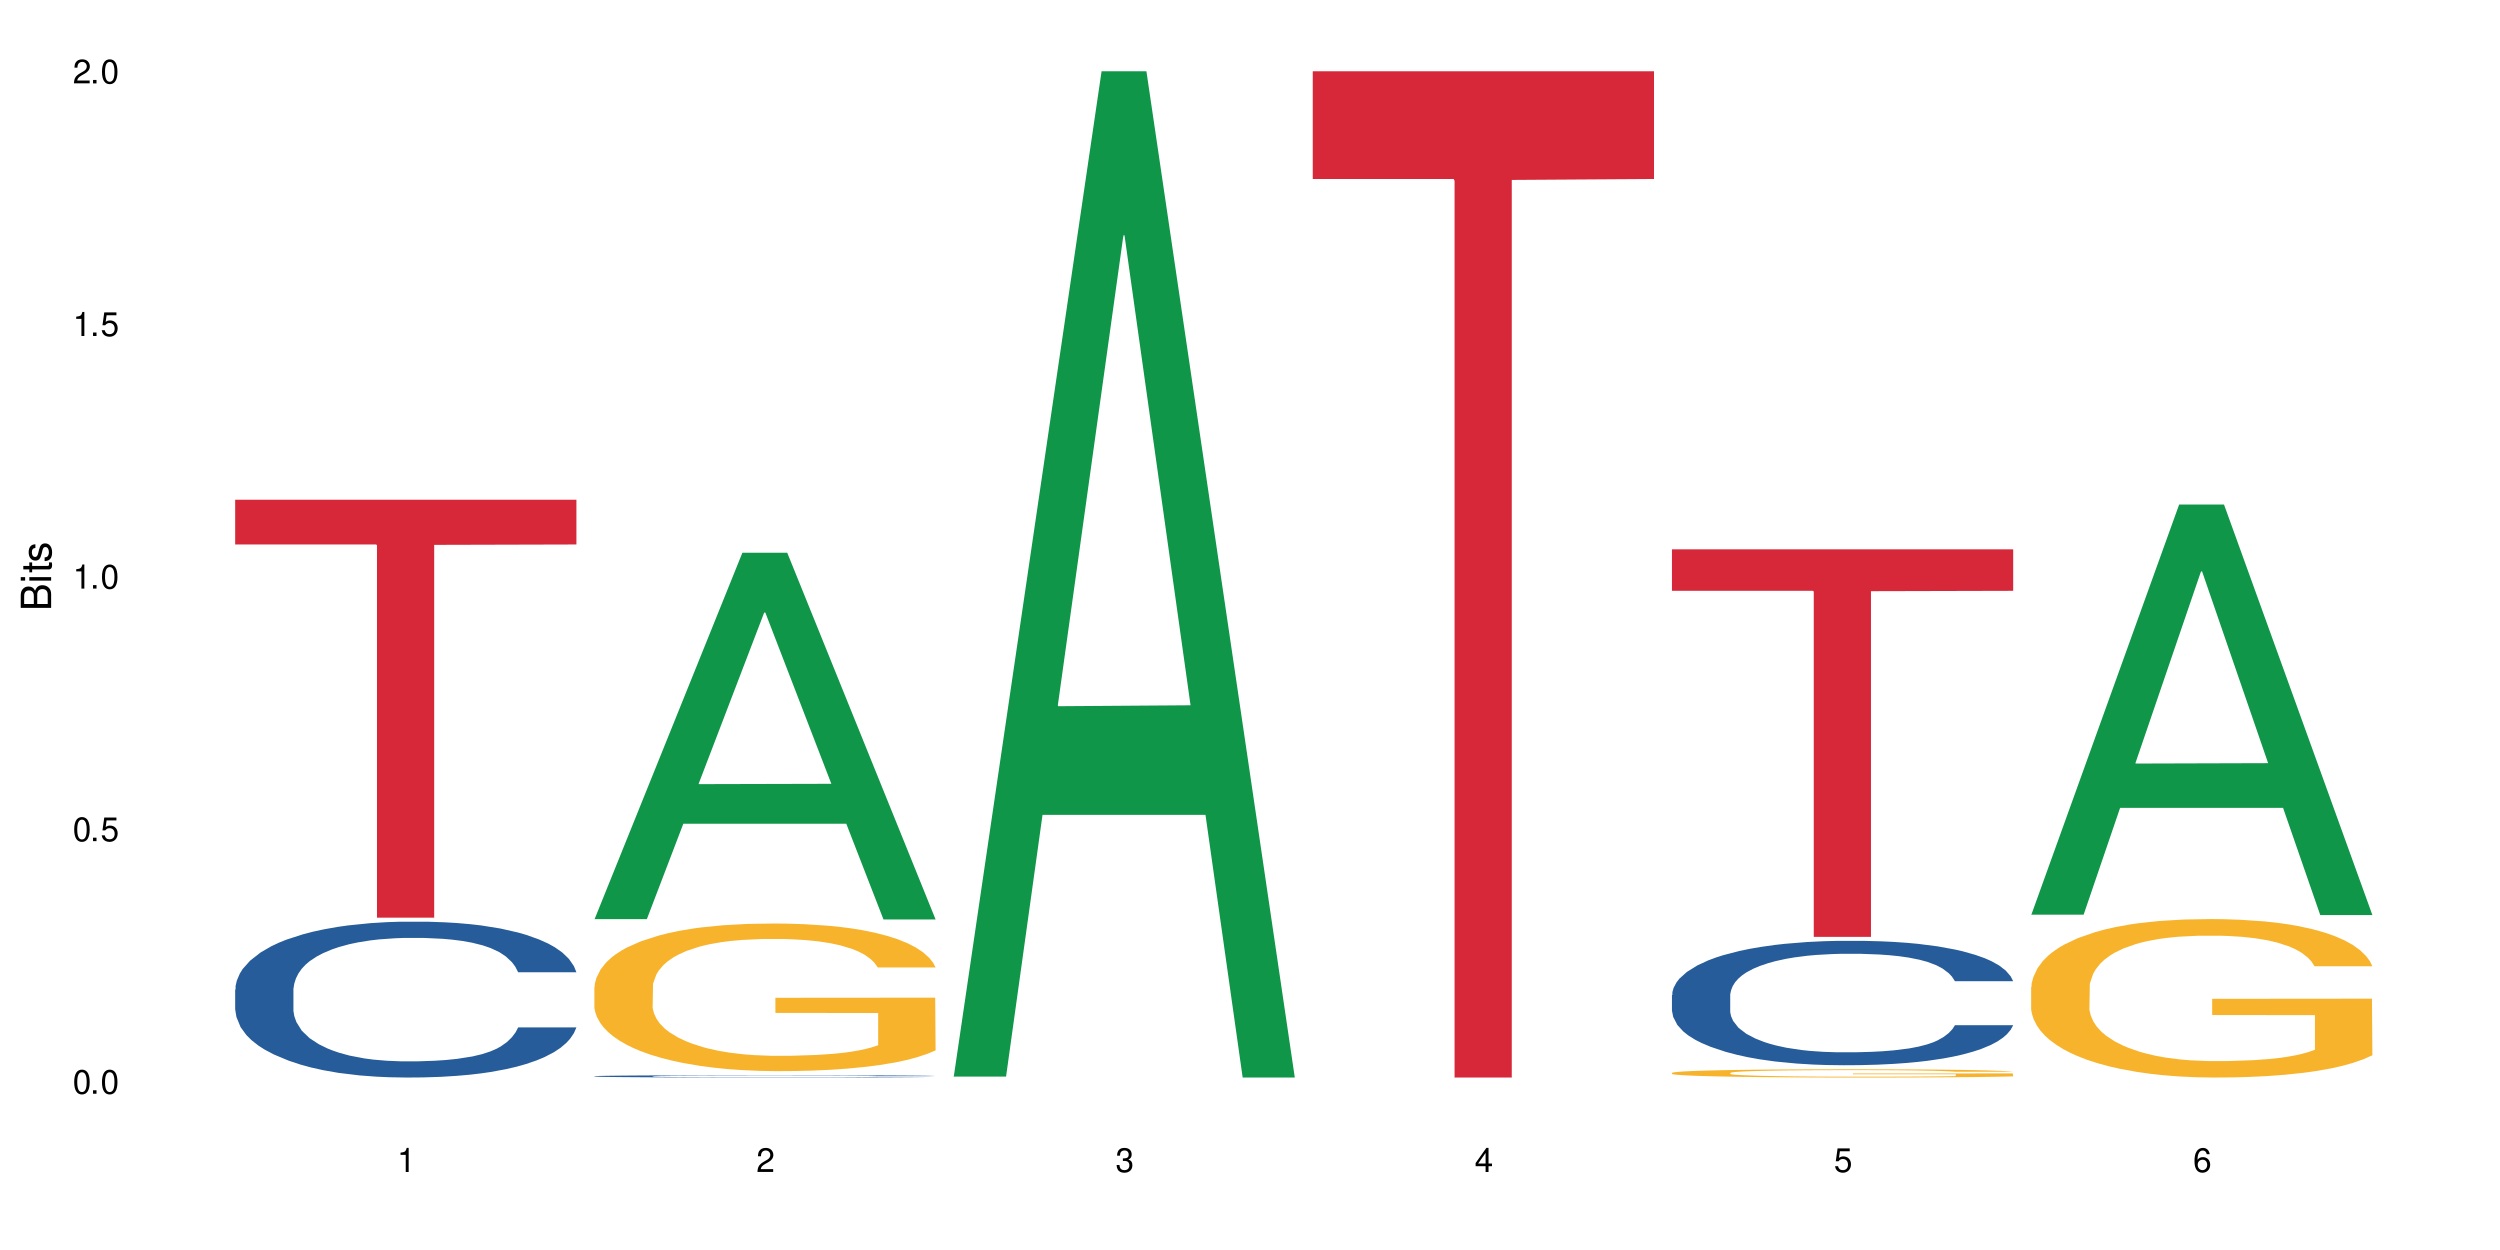 <?xml version="1.0" encoding="UTF-8"?>
<svg xmlns="http://www.w3.org/2000/svg" xmlns:xlink="http://www.w3.org/1999/xlink" width="720" height="360" viewBox="0 0 720 360">
<defs>
<g>
<g id="glyph-0-0">
</g>
<g id="glyph-0-1">
<path d="M 2.641 -6.938 C 2 -6.938 1.422 -6.656 1.078 -6.172 C 0.641 -5.562 0.406 -4.641 0.406 -3.359 C 0.406 -1.016 1.188 0.219 2.641 0.219 C 4.078 0.219 4.859 -1.016 4.859 -3.297 C 4.859 -4.641 4.656 -5.547 4.203 -6.172 C 3.844 -6.656 3.281 -6.938 2.641 -6.938 Z M 2.641 -6.188 C 3.547 -6.188 4 -5.25 4 -3.375 C 4 -1.406 3.562 -0.484 2.625 -0.484 C 1.734 -0.484 1.281 -1.438 1.281 -3.344 C 1.281 -5.25 1.734 -6.188 2.641 -6.188 Z M 2.641 -6.188 "/>
</g>
<g id="glyph-0-2">
<path d="M 1.828 -1 L 0.828 -1 L 0.828 0 L 1.828 0 Z M 1.828 -1 "/>
</g>
<g id="glyph-0-3">
<path d="M 4.562 -6.797 L 1.062 -6.797 L 0.547 -3.094 L 1.328 -3.094 C 1.719 -3.562 2.047 -3.734 2.578 -3.734 C 3.484 -3.734 4.062 -3.109 4.062 -2.094 C 4.062 -1.125 3.484 -0.531 2.578 -0.531 C 1.828 -0.531 1.375 -0.906 1.188 -1.672 L 0.328 -1.672 C 0.453 -1.109 0.547 -0.844 0.75 -0.594 C 1.125 -0.078 1.828 0.219 2.594 0.219 C 3.969 0.219 4.922 -0.781 4.922 -2.219 C 4.922 -3.562 4.031 -4.484 2.719 -4.484 C 2.25 -4.484 1.859 -4.359 1.469 -4.062 L 1.734 -5.969 L 4.562 -5.969 Z M 4.562 -6.797 "/>
</g>
<g id="glyph-0-4">
<path d="M 2.484 -4.938 L 2.484 0 L 3.328 0 L 3.328 -6.938 L 2.766 -6.938 C 2.469 -5.875 2.281 -5.734 0.984 -5.562 L 0.984 -4.938 Z M 2.484 -4.938 "/>
</g>
<g id="glyph-0-5">
<path d="M 4.859 -0.828 L 1.281 -0.828 C 1.359 -1.406 1.672 -1.781 2.5 -2.281 L 3.469 -2.828 C 4.406 -3.344 4.906 -4.062 4.906 -4.906 C 4.906 -5.484 4.672 -6.031 4.266 -6.406 C 3.859 -6.766 3.375 -6.938 2.719 -6.938 C 1.859 -6.938 1.219 -6.625 0.844 -6.031 C 0.609 -5.672 0.5 -5.234 0.484 -4.531 L 1.328 -4.531 C 1.359 -5.016 1.406 -5.281 1.531 -5.516 C 1.75 -5.938 2.188 -6.203 2.703 -6.203 C 3.469 -6.203 4.031 -5.641 4.031 -4.891 C 4.031 -4.344 3.719 -3.859 3.125 -3.516 L 2.234 -3 C 0.812 -2.172 0.406 -1.531 0.328 -0.016 L 4.859 -0.016 Z M 4.859 -0.828 "/>
</g>
<g id="glyph-0-6">
<path d="M 2.125 -3.188 L 2.578 -3.188 C 3.5 -3.188 3.984 -2.766 3.984 -1.922 C 3.984 -1.062 3.469 -0.531 2.594 -0.531 C 1.656 -0.531 1.203 -1 1.156 -2.016 L 0.312 -2.016 C 0.344 -1.453 0.438 -1.094 0.609 -0.781 C 0.953 -0.109 1.625 0.219 2.547 0.219 C 3.953 0.219 4.859 -0.625 4.859 -1.938 C 4.859 -2.828 4.516 -3.297 3.703 -3.594 C 4.344 -3.844 4.656 -4.328 4.656 -5.031 C 4.656 -6.219 3.875 -6.938 2.578 -6.938 C 1.203 -6.938 0.484 -6.172 0.453 -4.703 L 1.297 -4.703 C 1.312 -5.125 1.344 -5.359 1.453 -5.578 C 1.641 -5.969 2.062 -6.203 2.594 -6.203 C 3.344 -6.203 3.797 -5.75 3.797 -5 C 3.797 -4.516 3.609 -4.219 3.25 -4.047 C 3.016 -3.953 2.703 -3.922 2.125 -3.906 Z M 2.125 -3.188 "/>
</g>
<g id="glyph-0-7">
<path d="M 3.141 -1.672 L 3.141 0 L 3.984 0 L 3.984 -1.672 L 4.984 -1.672 L 4.984 -2.438 L 3.984 -2.438 L 3.984 -6.938 L 3.359 -6.938 L 0.266 -2.578 L 0.266 -1.672 Z M 3.141 -2.438 L 1 -2.438 L 3.141 -5.5 Z M 3.141 -2.438 "/>
</g>
<g id="glyph-0-8">
<path d="M 4.781 -5.125 C 4.609 -6.266 3.891 -6.938 2.844 -6.938 C 2.094 -6.938 1.422 -6.578 1.031 -5.953 C 0.594 -5.266 0.406 -4.422 0.406 -3.172 C 0.406 -2 0.578 -1.25 0.984 -0.641 C 1.359 -0.078 1.953 0.219 2.703 0.219 C 3.984 0.219 4.922 -0.75 4.922 -2.094 C 4.922 -3.375 4.062 -4.281 2.844 -4.281 C 2.172 -4.281 1.641 -4.031 1.281 -3.516 C 1.281 -5.234 1.828 -6.188 2.797 -6.188 C 3.391 -6.188 3.797 -5.797 3.938 -5.125 Z M 2.734 -3.531 C 3.547 -3.531 4.062 -2.953 4.062 -2.031 C 4.062 -1.156 3.484 -0.531 2.703 -0.531 C 1.922 -0.531 1.328 -1.188 1.328 -2.078 C 1.328 -2.938 1.906 -3.531 2.734 -3.531 Z M 2.734 -3.531 "/>
</g>
<g id="glyph-1-0">
</g>
<g id="glyph-1-1">
<path d="M 0 -0.953 L 0 -4.891 C 0 -5.719 -0.234 -6.344 -0.734 -6.797 C -1.188 -7.234 -1.812 -7.469 -2.5 -7.469 C -3.547 -7.469 -4.188 -7 -4.625 -5.875 C -4.984 -6.688 -5.625 -7.094 -6.531 -7.094 C -7.172 -7.094 -7.734 -6.859 -8.141 -6.391 C -8.562 -5.922 -8.75 -5.344 -8.75 -4.5 L -8.75 -0.953 Z M -4.984 -2.062 L -7.766 -2.062 L -7.766 -4.219 C -7.766 -4.844 -7.688 -5.203 -7.453 -5.5 C -7.219 -5.812 -6.859 -5.969 -6.375 -5.969 C -5.891 -5.969 -5.531 -5.812 -5.297 -5.5 C -5.062 -5.203 -4.984 -4.844 -4.984 -4.219 Z M -0.984 -2.062 L -4 -2.062 L -4 -4.781 C -4 -5.766 -3.438 -6.359 -2.484 -6.359 C -1.547 -6.359 -0.984 -5.766 -0.984 -4.781 Z M -0.984 -2.062 "/>
</g>
<g id="glyph-1-2">
<path d="M -6.281 -1.797 L -6.281 -0.797 L 0 -0.797 L 0 -1.797 Z M -8.75 -1.797 L -8.75 -0.797 L -7.484 -0.797 L -7.484 -1.797 Z M -8.75 -1.797 "/>
</g>
<g id="glyph-1-3">
<path d="M -6.281 -3.047 L -6.281 -2.016 L -8.016 -2.016 L -8.016 -1.016 L -6.281 -1.016 L -6.281 -0.172 L -5.469 -0.172 L -5.469 -1.016 L -0.719 -1.016 C -0.078 -1.016 0.281 -1.453 0.281 -2.234 C 0.281 -2.5 0.25 -2.719 0.188 -3.047 L -0.641 -3.047 C -0.609 -2.906 -0.594 -2.766 -0.594 -2.562 C -0.594 -2.141 -0.719 -2.016 -1.156 -2.016 L -5.469 -2.016 L -5.469 -3.047 Z M -6.281 -3.047 "/>
</g>
<g id="glyph-1-4">
<path d="M -4.531 -5.25 C -5.766 -5.25 -6.469 -4.422 -6.469 -2.969 C -6.469 -1.516 -5.719 -0.562 -4.547 -0.562 C -3.562 -0.562 -3.094 -1.062 -2.734 -2.562 L -2.516 -3.484 C -2.344 -4.188 -2.094 -4.469 -1.641 -4.469 C -1.047 -4.469 -0.641 -3.875 -0.641 -3 C -0.641 -2.453 -0.797 -2 -1.062 -1.75 C -1.25 -1.594 -1.422 -1.531 -1.875 -1.469 L -1.875 -0.406 C -0.422 -0.453 0.281 -1.266 0.281 -2.922 C 0.281 -4.5 -0.5 -5.516 -1.719 -5.516 C -2.656 -5.516 -3.172 -4.984 -3.469 -3.734 L -3.703 -2.766 C -3.891 -1.953 -4.156 -1.609 -4.594 -1.609 C -5.188 -1.609 -5.547 -2.125 -5.547 -2.938 C -5.547 -3.75 -5.203 -4.172 -4.531 -4.203 Z M -4.531 -5.25 "/>
</g>
</g>
</defs>
<rect x="-72" y="-36" width="864" height="432" fill="rgb(100%, 100%, 100%)" fill-opacity="1"/>
<path fill-rule="nonzero" fill="rgb(14.51%, 36.078%, 60%)" fill-opacity="1" d="M 67.73 284.98 L 67.852 284.941 L 67.852 283.957 L 68.211 282.398 L 69.051 280.43 L 69.887 279.074 L 72.047 276.656 L 75.043 274.316 L 78.156 272.512 L 80.434 271.445 L 82.473 270.625 L 87.145 269.109 L 90.145 268.328 L 93.379 267.629 L 97.332 266.934 L 100.211 266.523 L 106.684 265.867 L 111.477 265.578 L 115.191 265.457 L 123.223 265.457 L 128.016 265.621 L 131.492 265.824 L 135.324 266.152 L 138.562 266.523 L 144.195 267.426 L 149.227 268.574 L 151.504 269.23 L 155.102 270.504 L 157.855 271.734 L 159.773 272.801 L 161.934 274.316 L 163.848 276.164 L 165.289 278.254 L 166.008 280.02 L 149.227 280.02 L 148.391 278.379 L 147.43 277.105 L 145.633 275.426 L 143.836 274.234 L 141.316 273.047 L 139.039 272.266 L 135.926 271.488 L 133.168 270.996 L 130.293 270.625 L 127.535 270.379 L 122.262 270.133 L 116.148 270.133 L 113.871 270.215 L 109.199 270.543 L 106.684 270.832 L 103.086 271.406 L 100.57 271.938 L 97.574 272.758 L 95.535 273.457 L 93.02 274.523 L 91.223 275.465 L 89.184 276.82 L 87.984 277.844 L 86.906 278.992 L 85.949 280.348 L 85.23 281.781 L 84.75 283.301 L 84.508 284.777 L 84.508 291.137 L 84.75 292.613 L 85.348 294.336 L 86.906 296.836 L 89.184 299.012 L 91.82 300.734 L 94.336 301.965 L 95.777 302.539 L 97.691 303.195 L 100.688 304.016 L 105.004 304.836 L 107.52 305.164 L 111.355 305.492 L 115.312 305.656 L 120.586 305.656 L 125.258 305.492 L 128.375 305.285 L 131.609 304.957 L 136.043 304.262 L 138.801 303.605 L 141.199 302.824 L 142.996 302.047 L 144.195 301.391 L 145.992 300.117 L 147.43 298.723 L 148.508 297.289 L 149.227 295.895 L 166.008 295.895 L 165.289 297.535 L 164.207 299.133 L 163.129 300.324 L 161.453 301.758 L 159.535 303.031 L 156.777 304.465 L 154.5 305.41 L 151.504 306.438 L 148.75 307.215 L 145.754 307.914 L 141.316 308.734 L 138.441 309.145 L 135.324 309.512 L 131.609 309.84 L 126.938 310.129 L 121.902 310.293 L 117.227 310.332 L 112.195 310.25 L 108.48 310.086 L 103.566 309.719 L 97.453 308.98 L 93.02 308.199 L 89.543 307.422 L 86.547 306.602 L 83.191 305.492 L 78.875 303.688 L 76.238 302.293 L 74.441 301.145 L 72.406 299.543 L 70.969 298.109 L 69.289 295.812 L 68.09 292.898 L 67.73 290.645 Z M 67.73 284.98 "/>
<path fill-rule="nonzero" fill="rgb(83.922%, 15.686%, 22.353%)" fill-opacity="1" d="M 67.73 143.926 L 166.008 143.926 L 166.008 156.809 L 125.047 156.922 L 125.047 264.293 L 108.57 264.293 L 108.57 157.035 L 108.332 156.809 L 67.73 156.809 Z M 67.73 143.926 "/>
<path fill-rule="nonzero" fill="rgb(6.275%, 58.824%, 28.235%)" fill-opacity="1" d="M 171.18 264.707 L 171.285 264.609 L 213.809 159.191 L 226.723 159.191 L 269.453 264.805 L 254.441 264.805 L 243.73 237.238 L 196.797 237.238 L 186.297 264.707 L 171.18 264.707 L 201.312 225.832 L 239.426 225.734 L 220.422 176.445 L 220.211 176.348 L 220 176.645 L 201.207 225.734 L 201.312 225.832 Z M 171.18 264.707 "/>
<path fill-rule="nonzero" fill="rgb(14.51%, 36.078%, 60%)" fill-opacity="1" d="M 171.18 309.949 L 171.297 309.945 L 171.297 309.934 L 171.66 309.91 L 172.496 309.879 L 173.336 309.859 L 175.492 309.82 L 178.488 309.785 L 181.605 309.758 L 183.883 309.742 L 185.922 309.73 L 190.594 309.707 L 193.59 309.695 L 196.828 309.684 L 200.781 309.672 L 203.656 309.668 L 210.129 309.656 L 214.922 309.652 L 231.461 309.652 L 234.938 309.656 L 238.773 309.66 L 242.008 309.668 L 247.641 309.68 L 252.676 309.699 L 254.953 309.707 L 258.547 309.727 L 261.305 309.746 L 263.223 309.762 L 265.379 309.785 L 267.297 309.812 L 268.734 309.844 L 269.453 309.871 L 252.676 309.871 L 251.836 309.848 L 250.879 309.828 L 249.082 309.801 L 247.281 309.785 L 244.766 309.766 L 242.488 309.754 L 239.371 309.742 L 236.617 309.734 L 233.738 309.73 L 230.984 309.727 L 225.711 309.723 L 217.32 309.723 L 212.645 309.727 L 210.129 309.734 L 206.535 309.742 L 204.016 309.75 L 201.02 309.762 L 198.984 309.773 L 196.469 309.789 L 194.668 309.805 L 192.633 309.824 L 191.434 309.84 L 190.355 309.855 L 189.395 309.879 L 188.676 309.898 L 188.199 309.922 L 187.957 309.945 L 187.957 310.039 L 188.199 310.062 L 188.797 310.09 L 190.355 310.129 L 192.633 310.16 L 195.27 310.188 L 197.785 310.207 L 199.223 310.215 L 201.141 310.223 L 204.137 310.238 L 208.453 310.25 L 210.969 310.254 L 214.805 310.258 L 218.758 310.262 L 224.031 310.262 L 228.707 310.258 L 231.82 310.254 L 235.059 310.25 L 239.492 310.242 L 242.25 310.23 L 244.645 310.219 L 246.445 310.207 L 247.641 310.195 L 249.441 310.176 L 250.879 310.156 L 251.957 310.133 L 252.676 310.113 L 269.453 310.113 L 268.734 310.137 L 267.656 310.164 L 266.578 310.18 L 264.898 310.203 L 262.984 310.223 L 260.227 310.242 L 257.949 310.258 L 254.953 310.273 L 252.195 310.285 L 249.199 310.297 L 244.766 310.309 L 241.891 310.312 L 238.773 310.32 L 235.059 310.324 L 230.383 310.328 L 225.352 310.332 L 215.645 310.332 L 211.926 310.328 L 207.012 310.324 L 200.902 310.312 L 196.469 310.301 L 192.992 310.289 L 189.996 310.277 L 186.641 310.258 L 182.324 310.23 L 179.688 310.211 L 177.891 310.191 L 175.852 310.168 L 174.414 310.148 L 172.738 310.113 L 171.539 310.066 L 171.18 310.035 Z M 171.18 309.949 "/>
<path fill-rule="nonzero" fill="rgb(96.863%, 70.196%, 16.863%)" fill-opacity="1" d="M 171.18 284.18 L 171.297 284.141 L 171.297 283.363 L 171.777 281.617 L 172.977 279.211 L 174.535 277.23 L 176.211 275.676 L 177.293 274.863 L 179.09 273.695 L 180.648 272.844 L 184.602 271.094 L 189.637 269.465 L 192.391 268.766 L 195.508 268.105 L 199.941 267.367 L 201.98 267.098 L 208.211 266.477 L 215.281 266.086 L 223.074 265.969 L 226.668 266.008 L 231.582 266.164 L 238.293 266.59 L 242.129 266.98 L 245.125 267.367 L 248.242 267.871 L 252.078 268.648 L 255.672 269.582 L 258.547 270.512 L 261.426 271.68 L 263.82 272.922 L 265.859 274.277 L 267.656 275.91 L 268.734 277.27 L 269.453 278.629 L 252.797 278.629 L 251.836 277.27 L 250.758 276.219 L 248.961 274.938 L 247.164 274.008 L 245.363 273.27 L 242.008 272.262 L 239.133 271.641 L 235.539 271.094 L 232.062 270.746 L 228.105 270.512 L 225.711 270.434 L 219.359 270.434 L 213.605 270.707 L 210.25 271.02 L 207.852 271.328 L 204.496 271.91 L 202.461 272.375 L 201.262 272.688 L 197.664 273.891 L 195.27 274.977 L 193.949 275.715 L 192.273 276.879 L 191.074 277.93 L 189.754 279.48 L 189.035 280.648 L 188.078 283.289 L 187.957 290.277 L 188.316 291.754 L 189.035 293.344 L 189.996 294.742 L 191.434 296.219 L 192.871 297.344 L 195.387 298.859 L 197.547 299.867 L 199.223 300.527 L 202.461 301.574 L 203.777 301.926 L 206.895 302.625 L 210.129 303.168 L 214.086 303.633 L 217.082 303.867 L 221.875 304.062 L 227.988 304.062 L 235.18 303.828 L 239.73 303.516 L 242.848 303.207 L 244.887 302.934 L 247.402 302.508 L 249.199 302.121 L 250.879 301.691 L 252.914 301.031 L 252.914 291.754 L 223.312 291.715 L 223.312 287.363 L 269.336 287.324 L 269.453 302.508 L 266.938 303.555 L 263.82 304.566 L 260.824 305.344 L 257.711 306.004 L 253.273 306.738 L 249.68 307.207 L 244.168 307.75 L 239.133 308.098 L 233.859 308.332 L 229.184 308.449 L 223.672 308.488 L 218.758 308.41 L 213.484 308.176 L 209.289 307.867 L 205.457 307.477 L 201.621 306.973 L 196.828 306.156 L 193.711 305.496 L 190.473 304.684 L 187.238 303.711 L 184.363 302.664 L 182.445 301.848 L 180.527 300.914 L 178.488 299.75 L 176.57 298.43 L 175.133 297.227 L 173.816 295.867 L 172.855 294.586 L 171.898 292.84 L 171.418 291.441 L 171.18 290.238 Z M 171.18 284.18 "/>
<path fill-rule="nonzero" fill="rgb(6.275%, 58.824%, 28.235%)" fill-opacity="1" d="M 274.629 310.059 L 274.73 309.789 L 317.254 20.527 L 330.168 20.527 L 372.902 310.332 L 357.887 310.332 L 347.18 234.684 L 300.246 234.684 L 289.746 310.059 L 274.629 310.059 L 304.762 203.391 L 342.875 203.117 L 323.871 67.875 L 323.66 67.602 L 323.449 68.418 L 304.656 203.117 L 304.762 203.391 Z M 274.629 310.059 "/>
<path fill-rule="nonzero" fill="rgb(83.922%, 15.686%, 22.353%)" fill-opacity="1" d="M 378.074 20.527 L 476.352 20.527 L 476.352 51.547 L 435.391 51.82 L 435.391 310.332 L 418.914 310.332 L 418.914 52.094 L 418.676 51.547 L 378.074 51.547 Z M 378.074 20.527 "/>
<path fill-rule="nonzero" fill="rgb(14.51%, 36.078%, 60%)" fill-opacity="1" d="M 481.523 286.555 L 481.645 286.523 L 481.645 285.738 L 482.004 284.492 L 482.84 282.922 L 483.68 281.84 L 485.836 279.91 L 488.832 278.043 L 491.949 276.602 L 494.227 275.75 L 496.266 275.098 L 500.938 273.887 L 503.934 273.262 L 507.172 272.707 L 511.125 272.148 L 514 271.824 L 520.473 271.301 L 525.27 271.07 L 528.984 270.973 L 537.012 270.973 L 541.809 271.102 L 545.281 271.266 L 549.117 271.527 L 552.352 271.824 L 557.984 272.543 L 563.02 273.461 L 565.297 273.984 L 568.891 275 L 571.648 275.98 L 573.566 276.832 L 575.723 278.043 L 577.641 279.516 L 579.078 281.188 L 579.797 282.594 L 563.02 282.594 L 562.18 281.285 L 561.223 280.27 L 559.426 278.926 L 557.625 277.977 L 555.109 277.027 L 552.832 276.406 L 549.715 275.785 L 546.961 275.391 L 544.082 275.098 L 541.328 274.902 L 536.055 274.703 L 529.941 274.703 L 527.664 274.77 L 522.992 275.031 L 520.473 275.262 L 516.879 275.719 L 514.363 276.145 L 511.367 276.801 L 509.328 277.355 L 506.812 278.207 L 505.012 278.961 L 502.977 280.039 L 501.777 280.859 L 500.699 281.777 L 499.738 282.855 L 499.02 284.004 L 498.543 285.215 L 498.301 286.391 L 498.301 291.469 L 498.543 292.645 L 499.141 294.02 L 500.699 296.02 L 502.977 297.754 L 505.613 299.129 L 508.129 300.109 L 509.566 300.57 L 511.484 301.094 L 514.48 301.746 L 518.797 302.402 L 521.312 302.664 L 525.148 302.926 L 529.102 303.059 L 534.375 303.059 L 539.051 302.926 L 542.168 302.762 L 545.402 302.5 L 549.836 301.945 L 552.594 301.418 L 554.988 300.797 L 556.789 300.176 L 557.984 299.652 L 559.785 298.637 L 561.223 297.523 L 562.301 296.379 L 563.02 295.266 L 579.797 295.266 L 579.078 296.574 L 578 297.852 L 576.922 298.801 L 575.246 299.945 L 573.328 300.961 L 570.57 302.109 L 568.293 302.859 L 565.297 303.68 L 562.539 304.301 L 559.543 304.859 L 555.109 305.512 L 552.234 305.84 L 549.117 306.133 L 545.402 306.395 L 540.727 306.625 L 535.695 306.758 L 531.02 306.789 L 525.988 306.723 L 522.27 306.594 L 517.359 306.297 L 511.246 305.707 L 506.812 305.086 L 503.336 304.465 L 500.34 303.809 L 496.984 302.926 L 492.668 301.484 L 490.031 300.371 L 488.234 299.457 L 486.195 298.18 L 484.758 297.031 L 483.082 295.199 L 481.883 292.875 L 481.523 291.074 Z M 481.523 286.555 "/>
<path fill-rule="nonzero" fill="rgb(96.863%, 70.196%, 16.863%)" fill-opacity="1" d="M 481.523 308.973 L 481.645 308.969 L 481.645 308.926 L 482.121 308.828 L 483.32 308.695 L 484.879 308.582 L 486.555 308.496 L 487.637 308.449 L 489.434 308.387 L 490.992 308.336 L 494.945 308.238 L 499.98 308.148 L 502.734 308.109 L 505.852 308.074 L 510.285 308.031 L 512.324 308.016 L 518.555 307.98 L 525.629 307.961 L 533.418 307.953 L 537.012 307.957 L 541.926 307.965 L 548.637 307.988 L 552.473 308.008 L 555.469 308.031 L 558.586 308.059 L 562.422 308.102 L 566.016 308.156 L 568.891 308.207 L 571.77 308.273 L 574.164 308.344 L 576.203 308.418 L 578 308.508 L 579.078 308.586 L 579.797 308.66 L 563.141 308.66 L 562.18 308.586 L 561.102 308.527 L 559.305 308.457 L 557.508 308.402 L 555.711 308.363 L 552.352 308.305 L 549.477 308.27 L 545.883 308.238 L 542.406 308.219 L 538.449 308.207 L 536.055 308.203 L 529.703 308.203 L 523.949 308.219 L 520.594 308.234 L 518.195 308.254 L 514.84 308.285 L 512.805 308.312 L 511.605 308.328 L 508.008 308.395 L 505.613 308.457 L 504.293 308.5 L 502.617 308.562 L 501.418 308.621 L 500.098 308.711 L 499.379 308.773 L 498.422 308.922 L 498.301 309.312 L 498.66 309.395 L 499.379 309.484 L 500.34 309.562 L 501.777 309.645 L 503.215 309.707 L 505.73 309.793 L 507.891 309.852 L 509.566 309.887 L 512.805 309.945 L 514.121 309.965 L 517.238 310.004 L 520.473 310.035 L 524.43 310.062 L 527.426 310.074 L 532.219 310.086 L 538.332 310.086 L 545.523 310.07 L 550.078 310.055 L 553.191 310.035 L 555.23 310.023 L 559.543 309.977 L 561.223 309.953 L 563.258 309.914 L 563.258 309.395 L 533.656 309.395 L 533.656 309.152 L 579.68 309.148 L 579.797 309.996 L 577.281 310.055 L 574.164 310.113 L 571.168 310.156 L 568.055 310.195 L 563.617 310.234 L 560.023 310.262 L 554.512 310.293 L 549.477 310.312 L 544.203 310.324 L 539.531 310.332 L 534.016 310.332 L 529.102 310.328 L 523.828 310.316 L 519.637 310.297 L 515.801 310.277 L 511.965 310.246 L 507.172 310.203 L 504.055 310.164 L 500.82 310.121 L 497.582 310.066 L 494.707 310.008 L 492.789 309.961 L 490.871 309.91 L 488.832 309.844 L 486.918 309.77 L 485.477 309.703 L 484.16 309.625 L 483.199 309.555 L 482.242 309.457 L 481.762 309.379 L 481.523 309.312 Z M 481.523 308.973 "/>
<path fill-rule="nonzero" fill="rgb(83.922%, 15.686%, 22.353%)" fill-opacity="1" d="M 481.523 158.211 L 579.797 158.211 L 579.797 170.156 L 538.84 170.262 L 538.84 269.809 L 522.363 269.809 L 522.363 170.367 L 522.121 170.156 L 481.523 170.156 Z M 481.523 158.211 "/>
<path fill-rule="nonzero" fill="rgb(6.275%, 58.824%, 28.235%)" fill-opacity="1" d="M 584.973 263.418 L 585.074 263.309 L 627.598 145.297 L 640.512 145.297 L 683.246 263.531 L 668.23 263.531 L 657.523 232.668 L 610.59 232.668 L 600.09 263.418 L 584.973 263.418 L 615.105 219.902 L 653.219 219.789 L 634.215 164.613 L 634.004 164.504 L 633.793 164.836 L 615 219.789 L 615.105 219.902 Z M 584.973 263.418 "/>
<path fill-rule="nonzero" fill="rgb(96.863%, 70.196%, 16.863%)" fill-opacity="1" d="M 584.973 284.242 L 585.09 284.199 L 585.09 283.367 L 585.57 281.492 L 586.77 278.906 L 588.328 276.781 L 590.004 275.113 L 591.082 274.238 L 592.883 272.988 L 594.438 272.07 L 598.395 270.195 L 603.426 268.445 L 606.184 267.695 L 609.301 266.988 L 613.734 266.195 L 615.773 265.902 L 622.004 265.234 L 629.074 264.82 L 636.867 264.695 L 640.461 264.734 L 645.375 264.902 L 652.086 265.359 L 655.922 265.777 L 658.918 266.195 L 662.035 266.738 L 665.867 267.57 L 669.465 268.57 L 672.34 269.57 L 675.215 270.82 L 677.613 272.156 L 679.652 273.613 L 681.449 275.363 L 682.527 276.824 L 683.246 278.281 L 666.586 278.281 L 665.629 276.824 L 664.551 275.699 L 662.754 274.32 L 660.953 273.32 L 659.156 272.531 L 655.801 271.445 L 652.926 270.781 L 649.328 270.195 L 645.855 269.82 L 641.898 269.57 L 639.504 269.488 L 633.148 269.488 L 627.398 269.777 L 624.043 270.113 L 621.645 270.445 L 618.289 271.07 L 616.25 271.57 L 615.055 271.906 L 611.457 273.195 L 609.059 274.363 L 607.742 275.156 L 606.062 276.406 L 604.867 277.531 L 603.547 279.199 L 602.828 280.449 L 601.871 283.281 L 601.75 290.785 L 602.109 292.367 L 602.828 294.078 L 603.789 295.578 L 605.227 297.16 L 606.664 298.371 L 609.18 299.996 L 611.336 301.078 L 613.016 301.789 L 616.25 302.914 L 617.57 303.289 L 620.688 304.039 L 623.922 304.621 L 627.875 305.121 L 630.871 305.371 L 635.668 305.582 L 641.777 305.582 L 648.969 305.332 L 653.523 304.996 L 656.641 304.664 L 658.676 304.371 L 661.195 303.914 L 662.992 303.496 L 664.672 303.039 L 666.707 302.332 L 666.707 292.367 L 637.105 292.328 L 637.105 287.66 L 683.125 287.617 L 683.246 303.914 L 680.73 305.039 L 677.613 306.121 L 674.617 306.957 L 671.5 307.664 L 667.066 308.457 L 663.473 308.957 L 657.957 309.539 L 652.926 309.914 L 647.652 310.164 L 642.977 310.289 L 637.465 310.332 L 632.551 310.25 L 627.277 310 L 623.082 309.664 L 619.246 309.25 L 615.414 308.707 L 610.617 307.832 L 607.504 307.125 L 604.266 306.246 L 601.031 305.207 L 598.156 304.082 L 596.238 303.207 L 594.32 302.207 L 592.281 300.953 L 590.363 299.539 L 588.926 298.246 L 587.609 296.785 L 586.648 295.41 L 585.691 293.535 L 585.211 292.035 L 584.973 290.742 Z M 584.973 284.242 "/>
<g fill="rgb(0%, 0%, 0%)" fill-opacity="1">
<use xlink:href="#glyph-0-1" x="20.965" y="314.993"/>
<use xlink:href="#glyph-0-2" x="25.965" y="314.993"/>
<use xlink:href="#glyph-0-1" x="28.965" y="314.993"/>
</g>
<g fill="rgb(0%, 0%, 0%)" fill-opacity="1">
<use xlink:href="#glyph-0-1" x="20.965" y="242.251"/>
<use xlink:href="#glyph-0-2" x="25.965" y="242.251"/>
<use xlink:href="#glyph-0-3" x="28.965" y="242.251"/>
</g>
<g fill="rgb(0%, 0%, 0%)" fill-opacity="1">
<use xlink:href="#glyph-0-4" x="20.965" y="169.509"/>
<use xlink:href="#glyph-0-2" x="25.965" y="169.509"/>
<use xlink:href="#glyph-0-1" x="28.965" y="169.509"/>
</g>
<g fill="rgb(0%, 0%, 0%)" fill-opacity="1">
<use xlink:href="#glyph-0-4" x="20.965" y="96.767"/>
<use xlink:href="#glyph-0-2" x="25.965" y="96.767"/>
<use xlink:href="#glyph-0-3" x="28.965" y="96.767"/>
</g>
<g fill="rgb(0%, 0%, 0%)" fill-opacity="1">
<use xlink:href="#glyph-0-5" x="20.965" y="24.024"/>
<use xlink:href="#glyph-0-2" x="25.965" y="24.024"/>
<use xlink:href="#glyph-0-1" x="28.965" y="24.024"/>
</g>
<g fill="rgb(0%, 0%, 0%)" fill-opacity="1">
<use xlink:href="#glyph-0-4" x="114.367" y="337.532"/>
</g>
<g fill="rgb(0%, 0%, 0%)" fill-opacity="1">
<use xlink:href="#glyph-0-5" x="217.816" y="337.532"/>
</g>
<g fill="rgb(0%, 0%, 0%)" fill-opacity="1">
<use xlink:href="#glyph-0-6" x="321.266" y="337.532"/>
</g>
<g fill="rgb(0%, 0%, 0%)" fill-opacity="1">
<use xlink:href="#glyph-0-7" x="424.711" y="337.532"/>
</g>
<g fill="rgb(0%, 0%, 0%)" fill-opacity="1">
<use xlink:href="#glyph-0-3" x="528.16" y="337.532"/>
</g>
<g fill="rgb(0%, 0%, 0%)" fill-opacity="1">
<use xlink:href="#glyph-0-8" x="631.609" y="337.532"/>
</g>
<g fill="rgb(0%, 0%, 0%)" fill-opacity="1">
<use xlink:href="#glyph-1-1" x="14.725" y="176.012"/>
<use xlink:href="#glyph-1-2" x="14.725" y="168.012"/>
<use xlink:href="#glyph-1-3" x="14.725" y="165.012"/>
<use xlink:href="#glyph-1-4" x="14.725" y="162.012"/>
</g>
</svg>
